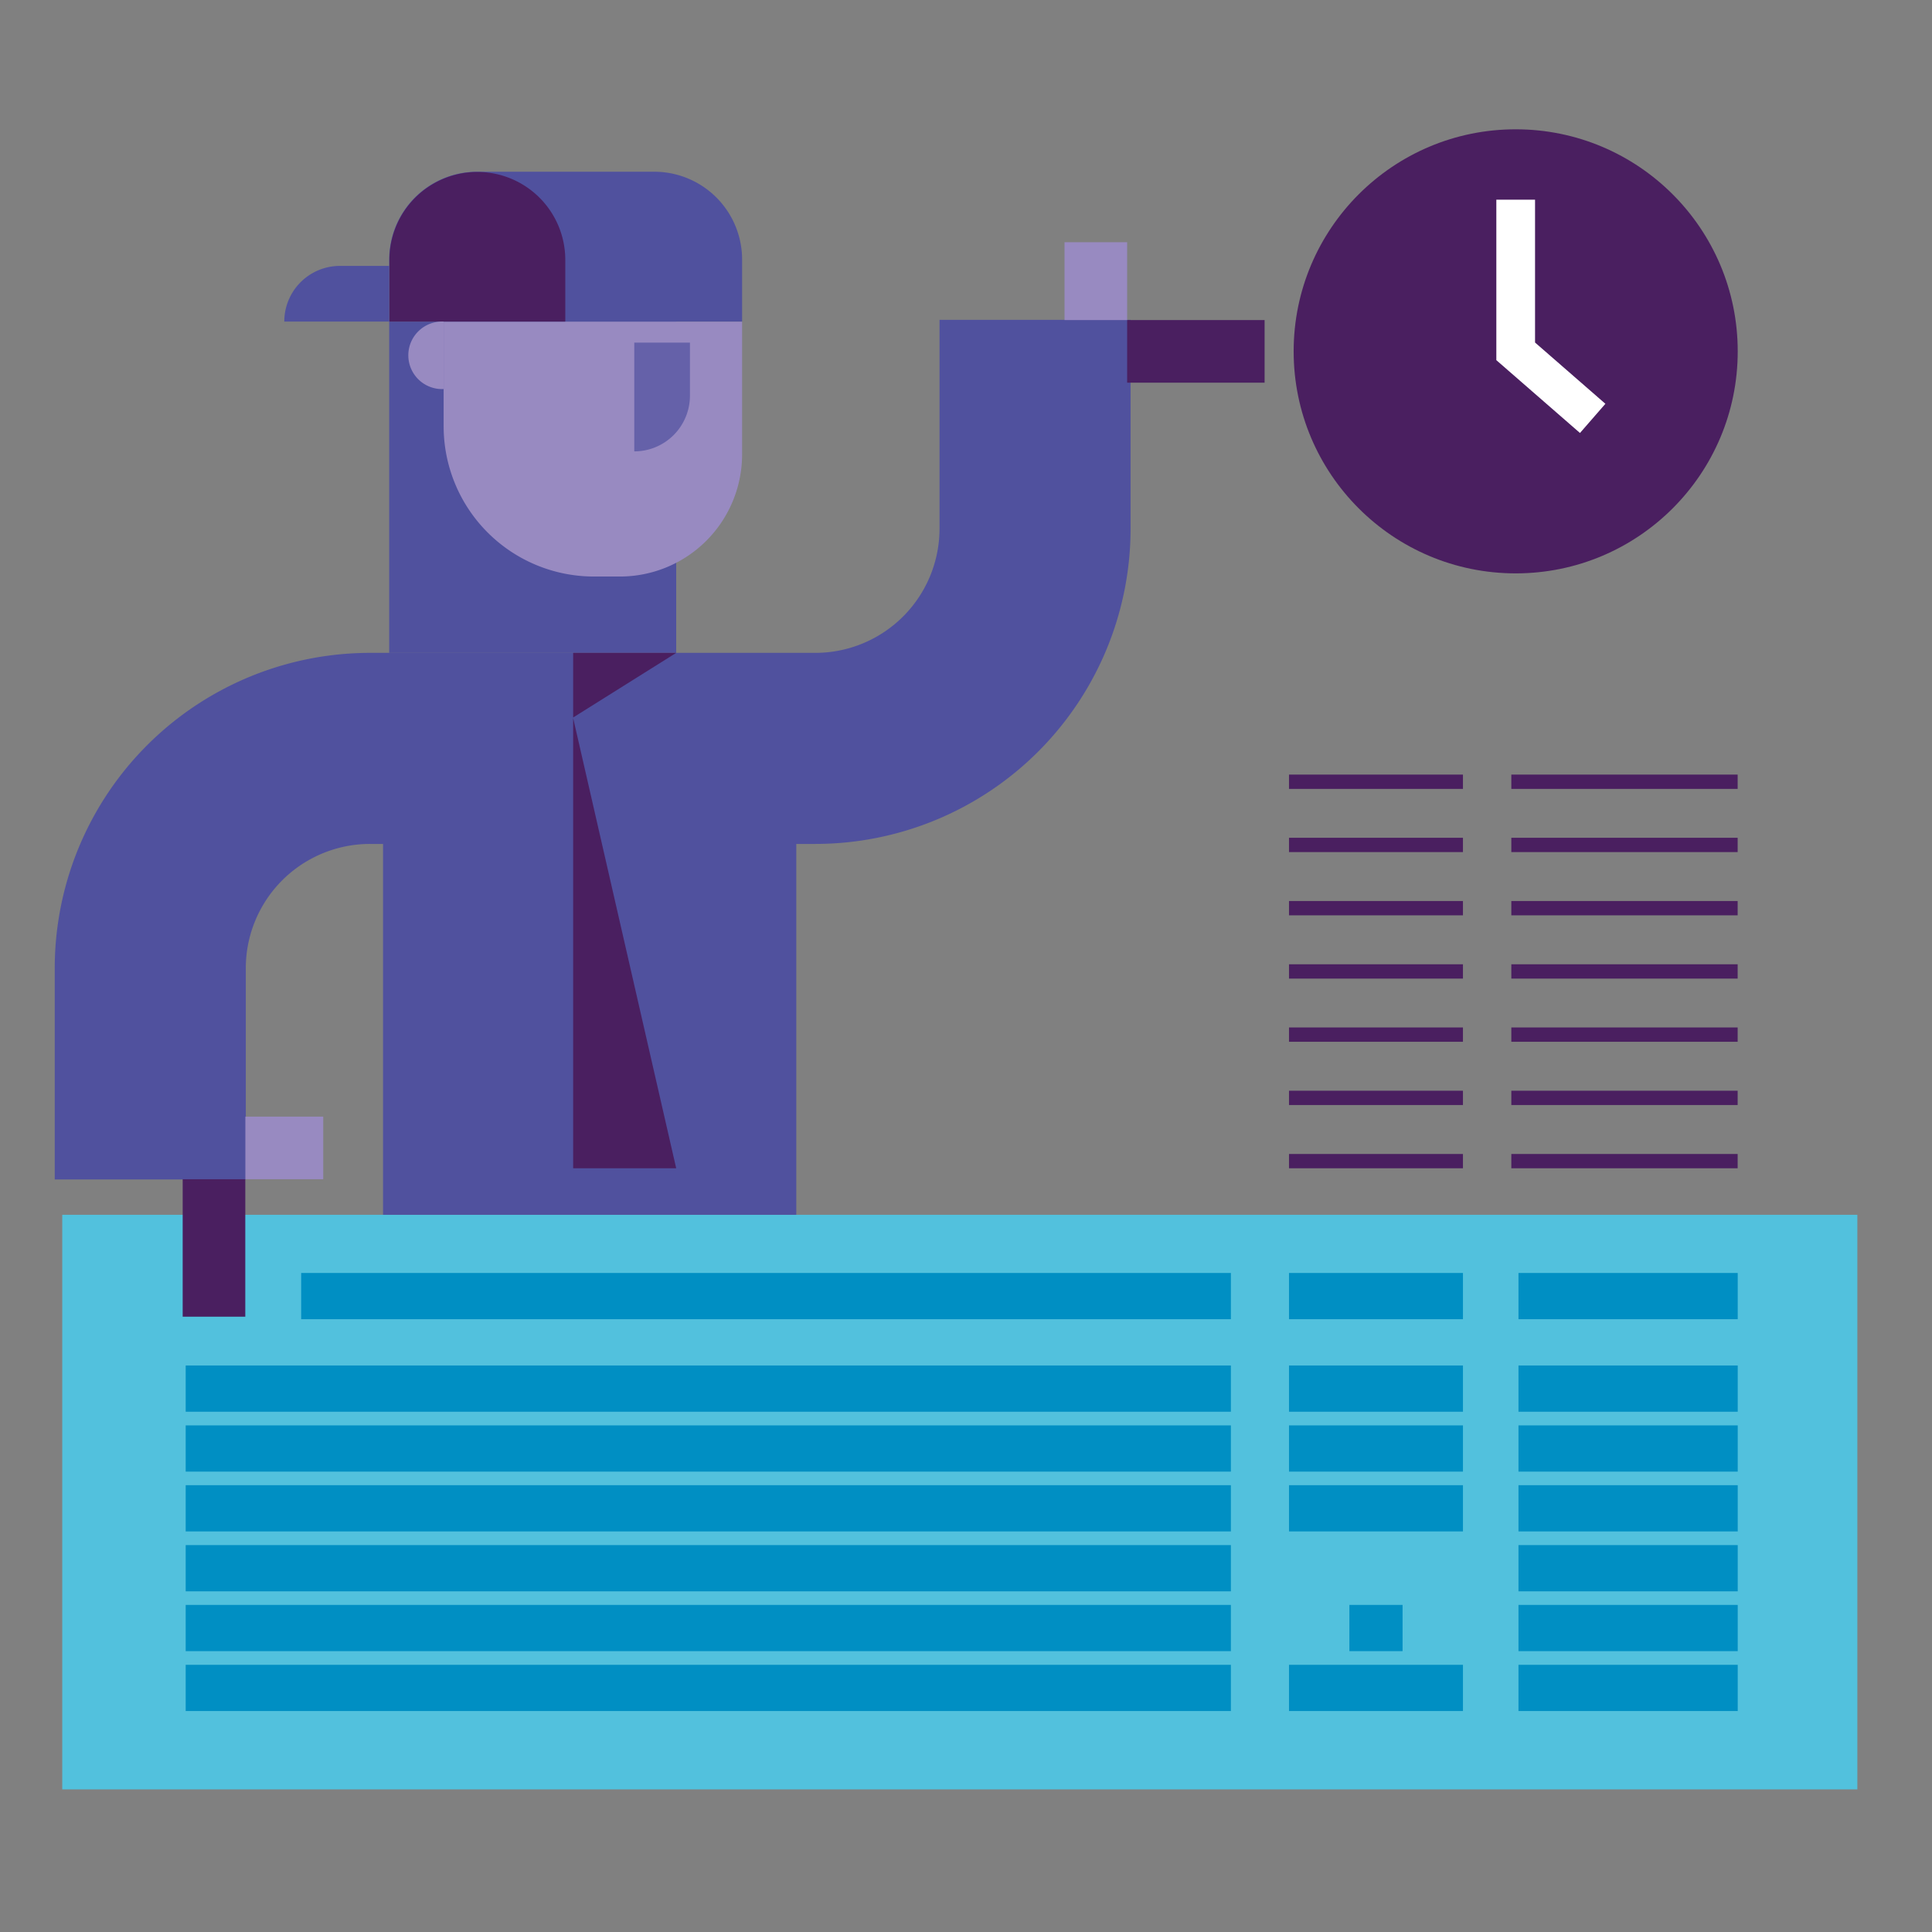  <svg xmlns="http://www.w3.org/2000/svg" viewBox="0 0 270 270"><rect x="0" y="0" width="270" height="270" fill="#808080" stroke="none"/><g id="icon"><circle cx="211.82" cy="49.1" r="31.03" fill="#4a1f60"/><rect x="8.7" y="169.77" width="250.87" height="80.3" fill="#52c1dd"/><polyline points="222.58 58.47 211.82 49.1 211.82 27.91" fill="none" stroke="#fff" stroke-miterlimit="10" stroke-width="5.41"/><rect x="42.09" y="177.9" width="129.93" height="6.46" fill="#008fc3"/><rect x="212.21" y="177.9" width="30.64" height="6.46" fill="#008fc3"/><line x1="204.45" y1="162.27" x2="180.14" y2="162.27" fill="none" stroke="#4a1f60" stroke-miterlimit="10" stroke-width="2"/><line x1="204.45" y1="153.43" x2="180.14" y2="153.43" fill="none" stroke="#4a1f60" stroke-miterlimit="10" stroke-width="2"/><line x1="204.45" y1="144.59" x2="180.14" y2="144.59" fill="none" stroke="#4a1f60" stroke-miterlimit="10" stroke-width="2"/><line x1="204.45" y1="135.76" x2="180.14" y2="135.76" fill="none" stroke="#4a1f60" stroke-miterlimit="10" stroke-width="2"/><line x1="204.45" y1="126.92" x2="180.14" y2="126.92" fill="none" stroke="#4a1f60" stroke-miterlimit="10" stroke-width="2"/><line x1="204.45" y1="118.08" x2="180.14" y2="118.08" fill="none" stroke="#4a1f60" stroke-miterlimit="10" stroke-width="2"/><line x1="242.84" y1="153.43" x2="211.21" y2="153.43" fill="none" stroke="#4a1f60" stroke-miterlimit="10" stroke-width="2"/><line x1="242.84" y1="162.27" x2="211.21" y2="162.27" fill="none" stroke="#4a1f60" stroke-miterlimit="10" stroke-width="2"/><line x1="242.84" y1="144.59" x2="211.21" y2="144.59" fill="none" stroke="#4a1f60" stroke-miterlimit="10" stroke-width="2"/><line x1="242.84" y1="135.76" x2="211.21" y2="135.76" fill="none" stroke="#4a1f60" stroke-miterlimit="10" stroke-width="2"/><line x1="242.84" y1="126.92" x2="211.21" y2="126.92" fill="none" stroke="#4a1f60" stroke-miterlimit="10" stroke-width="2"/><line x1="242.84" y1="118.08" x2="211.21" y2="118.08" fill="none" stroke="#4a1f60" stroke-miterlimit="10" stroke-width="2"/><line x1="242.84" y1="109.25" x2="211.21" y2="109.25" fill="none" stroke="#4a1f60" stroke-miterlimit="10" stroke-width="2"/><line x1="204.45" y1="109.25" x2="180.14" y2="109.25" fill="none" stroke="#4a1f60" stroke-miterlimit="10" stroke-width="2"/><rect x="25.95" y="190.83" width="146.07" height="6.46" fill="#008fc3"/><rect x="25.95" y="199.2" width="146.07" height="6.46" fill="#008fc3"/><rect x="25.95" y="207.56" width="146.07" height="6.46" fill="#008fc3"/><rect x="25.95" y="215.93" width="146.07" height="6.46" fill="#008fc3"/><rect x="25.95" y="224.29" width="146.07" height="6.46" fill="#008fc3"/><rect x="25.95" y="232.66" width="146.07" height="6.46" fill="#008fc3"/><rect x="212.21" y="190.83" width="30.64" height="6.46" fill="#008fc3"/><rect x="212.21" y="199.2" width="30.64" height="6.46" fill="#008fc3"/><rect x="212.21" y="207.56" width="30.64" height="6.46" fill="#008fc3"/><rect x="212.21" y="215.93" width="30.64" height="6.46" fill="#008fc3"/><rect x="212.21" y="224.29" width="30.64" height="6.46" fill="#008fc3"/><rect x="212.21" y="232.66" width="30.64" height="6.46" fill="#008fc3"/><rect x="180.14" y="232.66" width="24.31" height="6.46" fill="#008fc3"/><rect x="180.14" y="177.9" width="24.31" height="6.46" fill="#008fc3"/><rect x="180.14" y="190.83" width="24.31" height="6.46" fill="#008fc3"/><rect x="180.14" y="199.2" width="24.31" height="6.46" fill="#008fc3"/><rect x="180.14" y="207.56" width="24.31" height="6.46" fill="#008fc3"/><rect x="188.58" y="224.29" width="7.43" height="6.46" fill="#008fc3"/><rect x="54.39" y="44.94" width="40.11" height="46.3" fill="#50519e"/><path d="M103.71,44.94V63.5A17.07,17.07,0,0,1,86.64,80.57H83a21,21,0,0,1-21-21V44.94Z" fill="#988ac1"/><path d="M88.64,63.08a7.78,7.78,0,0,0,7.78-7.78V47.88H88.64Z" fill="#6561a9"/><path d="M54.39,44.94H39.73a7.78,7.78,0,0,1,7.78-7.78h6.88Z" fill="#50519e"/><path d="M103.71,44.94V36.32A12.28,12.28,0,0,0,91.42,24H66.68A12.29,12.29,0,0,0,54.39,36.32v8.62Z" fill="#50519e"/><path d="M79,36.32a12.29,12.29,0,0,0-24.58,0v8.62H79Z" fill="#4a1f60"/><path d="M62,44.94a4.72,4.72,0,1,0,0,9.43Z" fill="#988ac1"/><rect x="53.53" y="110.25" width="57.75" height="59.52" fill="#50519e"/><path d="M144.65,44.7V73.87a30.72,30.72,0,0,1-30.72,30.72H51.73A30.72,30.72,0,0,0,21,135.31v29.52" fill="none" stroke="#50519e" stroke-miterlimit="10" stroke-width="26.7"/><polygon points="80.1 100.27 80.1 100.27 94.5 91.24 80.1 91.24 80.1 100.27" fill="#4a1f60"/><polygon points="80.1 100.35 94.5 163.27 80.1 163.27 80.1 100.35" fill="#4a1f60"/><rect x="162.75" y="39.5" width="8.75" height="19.21" transform="translate(118.02 216.23) rotate(-90)" fill="#4a1f60"/><rect x="148.77" y="33.85" width="8.75" height="10.88" transform="translate(306.29 78.58) rotate(180)" fill="#988ac1"/><rect x="25.53" y="164.8" width="8.75" height="19.21" fill="#4a1f60"/><rect x="35.35" y="154.99" width="8.75" height="10.88" transform="translate(-120.7 200.15) rotate(-90)" fill="#988ac1"/></g></svg>